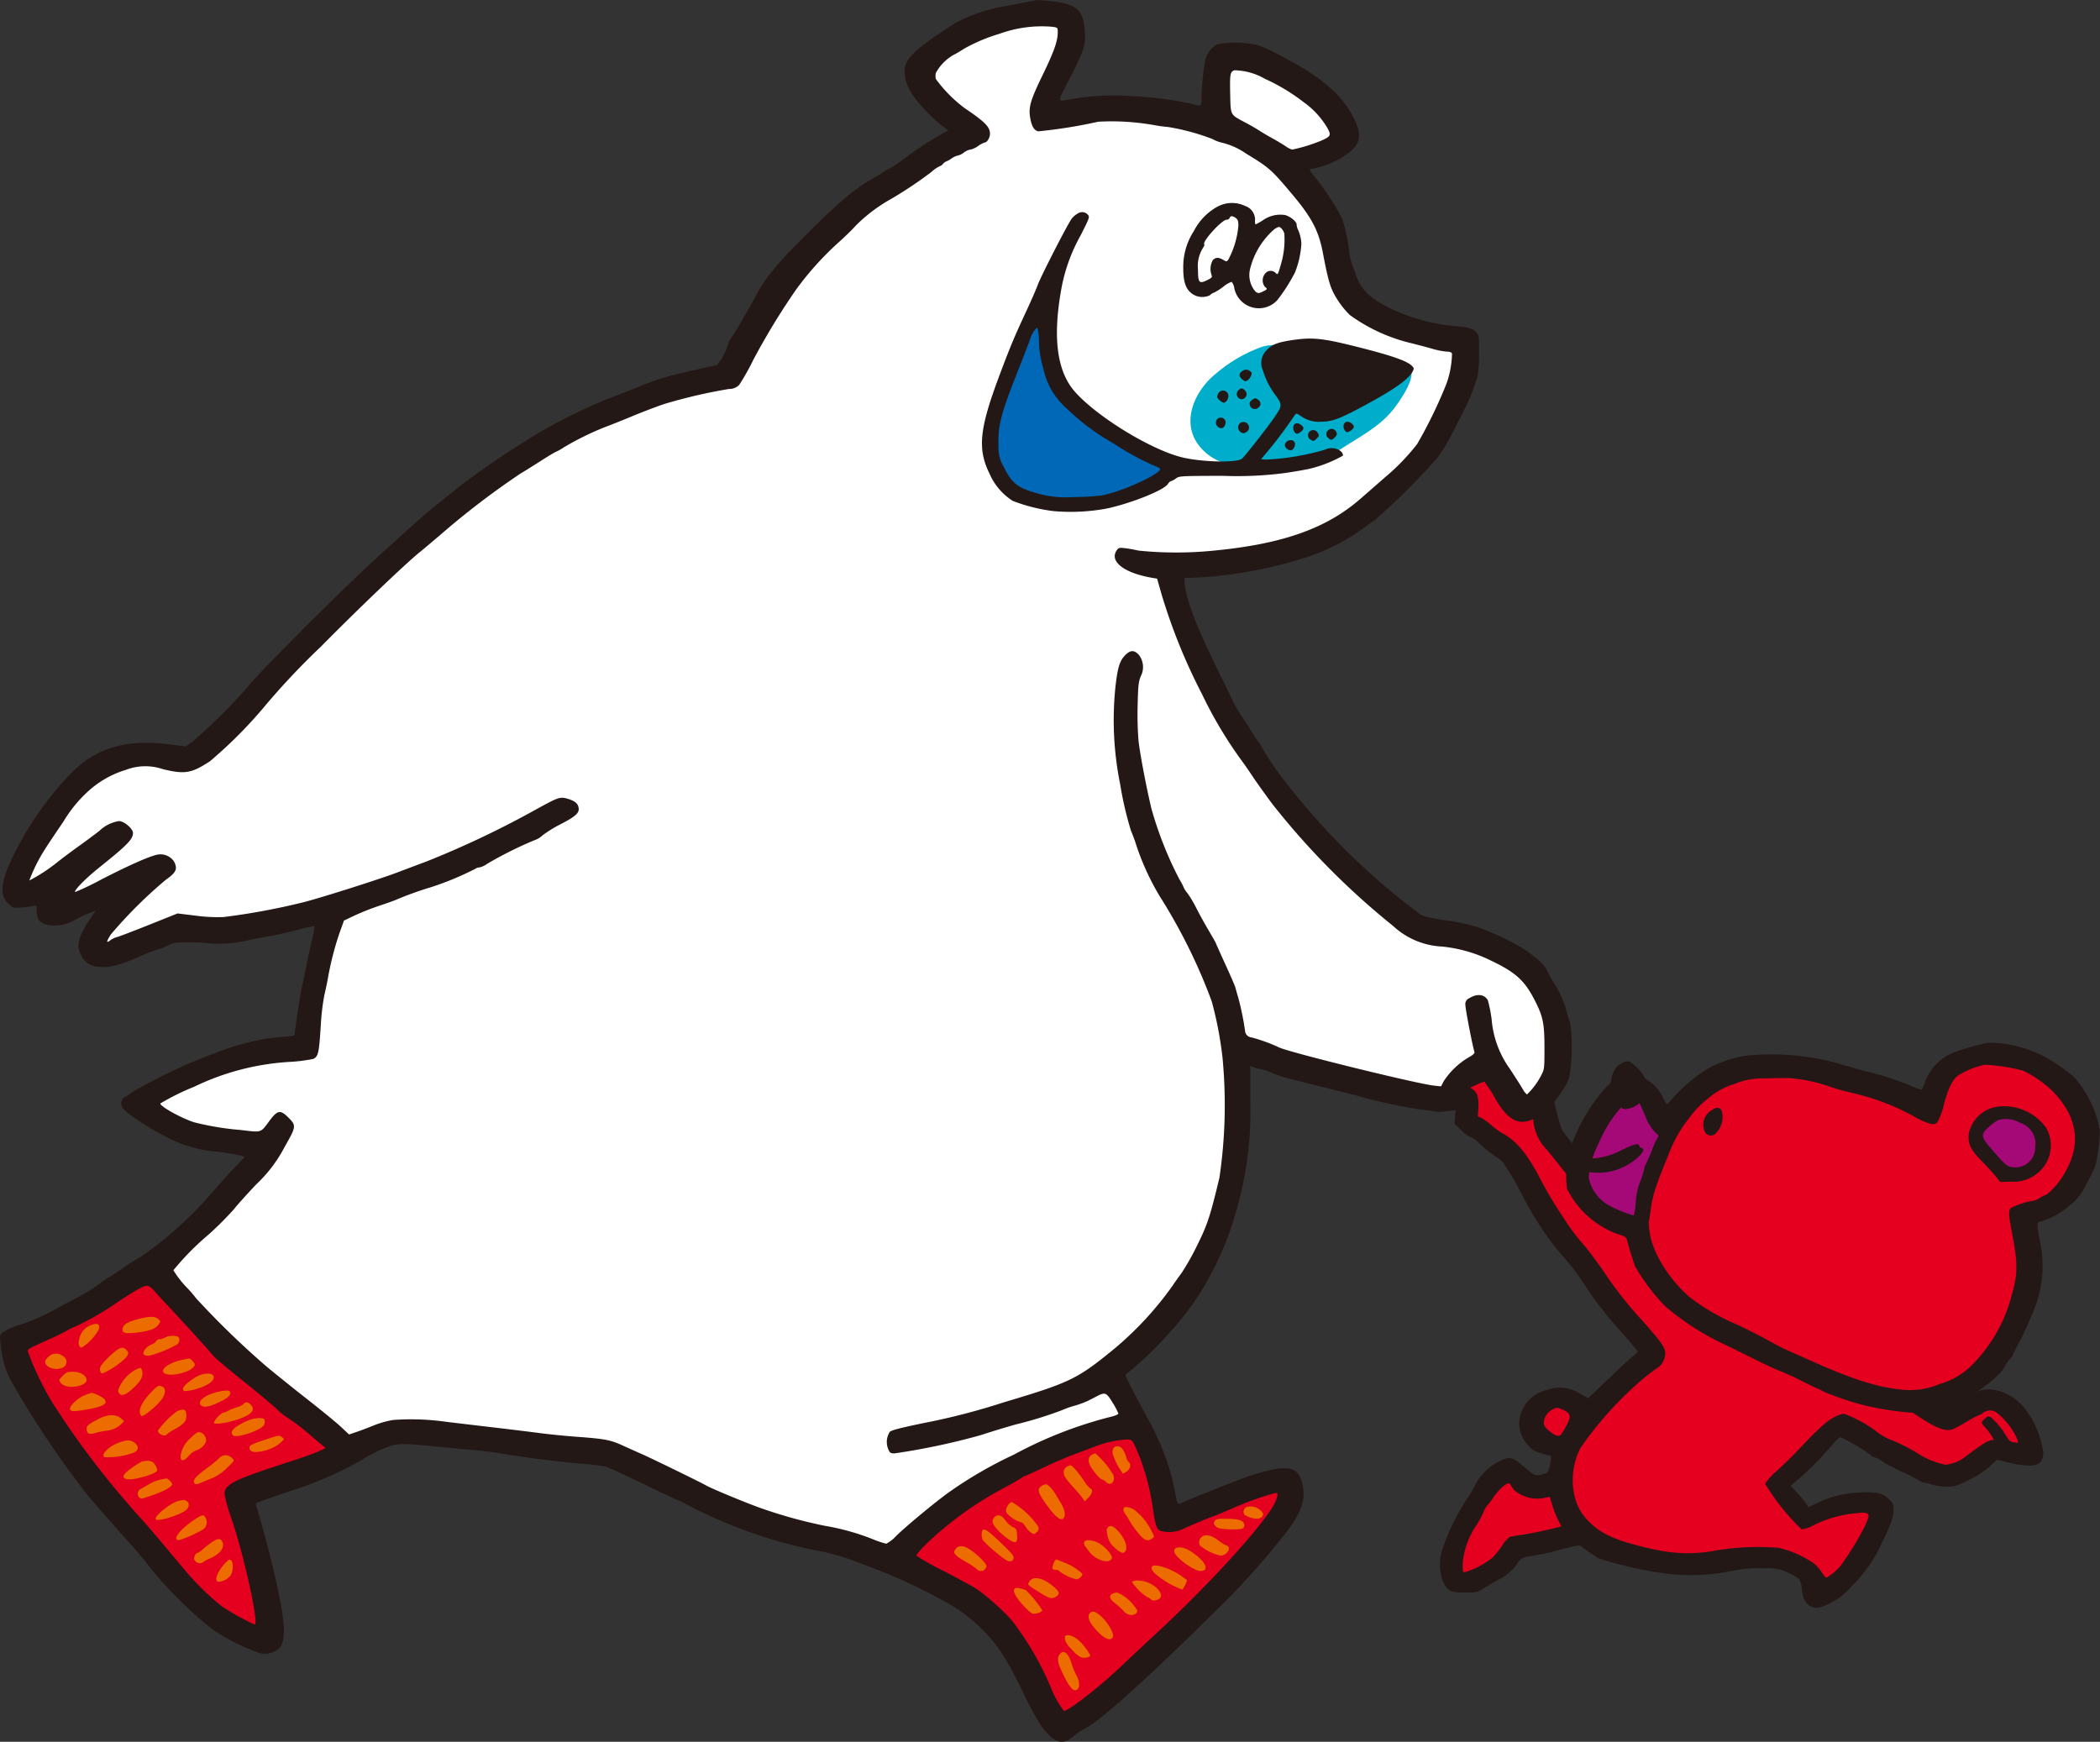 <svg xmlns="http://www.w3.org/2000/svg" viewBox="0 0 229.418 190.298"><rect x="0" y="0" width="229.418" height="190.298" fill="#333333" stroke="none"/><defs><style>.cls-1{fill:#231815;}.cls-2{fill:#e50020;}.cls-3{fill:#a50977;}.cls-4{fill:#fff;}.cls-5{fill:#ec6c00;}.cls-6{fill:#00aecb;}.cls-7{fill:#0068b6;}</style></defs><title>char_04</title><g id="レイヤー_2" data-name="レイヤー 2"><g id="レイヤー_1-2" data-name="レイヤー 1"><path class="cls-1" d="M157.643,172.815c.524,1.037.818,1.182,2.39,1.182,1.297,0,1.357-.012,2.039-.447.382-.244,1.026-.629,1.416-.846a5.943,5.943,0,0,0,2.201-1.745c.241-.584.746-.872,1.694-.968a27.461,27.461,0,0,0,2.986-.656c2.04-.543,2.155-.56,2.402-.353a21.727,21.727,0,0,0,1.91,1.295,45.201,45.201,0,0,0,7.245,1.646,22.846,22.846,0,0,0,7.583-.345,12.495,12.495,0,0,1,3.188-.217,4.922,4.922,0,0,1,2.695.487,5.393,5.393,0,0,1,1.149.669,2.67,2.67,0,0,1,.316,1.155c.11.987.326,1.429.872,1.781.52.336,1.091.262,2.207-.284a7.354,7.354,0,0,0,2.346-1.86,15.324,15.324,0,0,0,3.271-4.661c.972-1.935,1.305-2.882,1.305-3.714a1.19,1.19,0,0,0-.493-1.129c-.678-.678-1.299-.824-3.143-.738a11.291,11.291,0,0,0-4.596,1.105l-1.078.502-.22-.37a10.358,10.358,0,0,0-.962-1.169l-.74-.799.779-.659a38.892,38.892,0,0,0,3.704-3.742c.731-.857.875-.97,1.101-.857a22.297,22.297,0,0,1,3.103,1.856,1.076,1.076,0,0,0,.559.324,2.477,2.477,0,0,1,.753.39,3.496,3.496,0,0,0,.714.441c.247.113.603.291.78.39.174.098.59.293.901.422a11.621,11.621,0,0,1,1.28.662,3.205,3.205,0,0,0,.915.422,3.643,3.643,0,0,1,.799.207,6.242,6.242,0,0,0,1.578.227c.963.019,1.038-.002,2.492-.726a9.638,9.638,0,0,0,2.285-1.475l.786-.727,1.157.273c2.96.698,3.907.425,3.907-1.129a10.259,10.259,0,0,0-2.245-5.039c-1.51-1.649-3.909-2.293-5.221-1.402a20.382,20.382,0,0,1-3.051,1.292,6.516,6.516,0,0,1-1.65-.754,40.266,40.266,0,0,1-5.882-4.377,8.778,8.778,0,0,0-3.766-2.08,16.187,16.187,0,0,1-4.481-2.237c-.792-.539-2.021-1.299-2.759-1.706-.728-.4-1.923-1.064-2.637-1.461a22.119,22.119,0,0,1-2.136-1.361,24.317,24.317,0,0,0-3.896-2.451,17.519,17.519,0,0,1-3.544-1.937,40.442,40.442,0,0,1-4.1-3.575c-.197-.259-.412-.467-.484-.467-.071,0-.283-.188-.474-.422-.191-.235-.841-.942-1.462-1.59a50.161,50.161,0,0,1-4.795-5.623,22.426,22.426,0,0,1-.669-2.35c-.601-2.415-1.295-3.957-2.039-4.529-.868-.666-1.117-.721-3.468-.766-2.064-.039-2.263-.022-3.063.27-1.987.723-3.22,1.496-3.746,2.35-.415.67-.345.882.565,1.695l.819.733-.065.968-.065.967.708.688a3.664,3.664,0,0,0,1.071.779,3.04,3.04,0,0,1,.967.708,12.972,12.972,0,0,0,1.611,1.305,4.495,4.495,0,0,1,1.006.812,2.214,2.214,0,0,0,.383.603,29.276,29.276,0,0,1,1.553,2.727,36.831,36.831,0,0,0,3.67,5.818c.308.372.979,1.163,1.49,1.76a17.655,17.655,0,0,1,1.399,1.863,40.418,40.418,0,0,0,4.269,5.584c1.047,1.182,1.906,2.197,1.903,2.247a1.979,1.979,0,0,1-.486.454c-.263.199-1.487,1.329-2.708,2.5l-2.226,2.136-.987-.534a3.861,3.861,0,0,0-3.403-.403,3.951,3.951,0,0,0-2.959,2.52,3.494,3.494,0,0,0,.771,3.558,2.326,2.326,0,0,0,1.253.819,5.534,5.534,0,0,0,1.038.273c.266,0,.279.259.057,1.233-.138.61-.181.66-.705.827-.746.237-1.026.137-1.962-.697-1.026-.915-1.477-1.149-1.998-1.035a5.902,5.902,0,0,0-3.562,3.125,12.439,12.439,0,0,1-.955,1.558,24.155,24.155,0,0,0-2.606,5.505A5.43,5.43,0,0,0,157.643,172.815Z"/><path class="cls-2" d="M171.985,163.323a5.658,5.658,0,0,0,1.722,3.041c1.365,1.353,3.285,2.14,7.246,2.968a16.266,16.266,0,0,0,6.556.058,28.014,28.014,0,0,1,6.818-.277,11.223,11.223,0,0,1,3.831,1.702,4.612,4.612,0,0,1,.863.974c.206.324.434.585.513.585a5.87,5.87,0,0,0,1.476-1.221c1.357-1.779,3.12-4.89,3.12-5.506,0-.392-.337-.451-1.65-.284a12.883,12.883,0,0,0-4.493,1.351,2.716,2.716,0,0,1-1.181.365,24.082,24.082,0,0,1-3.971-4.976,6.761,6.761,0,0,1,1.321-1.435c.728-.666,1.709-1.624,2.175-2.123,2.114-2.259,3.209-3.269,3.98-3.671a3.866,3.866,0,0,1,1.092-.42,13.727,13.727,0,0,1,3.609,1.955,6.861,6.861,0,0,0,1.235.772,19.69,19.69,0,0,1,3.245,1.6,8.78,8.78,0,0,0,3.051,1.256,4.349,4.349,0,0,0,2.325-1.007c2.298-1.681,2.371-1.72,3.285-1.72a7.299,7.299,0,0,1,1.552.188,2.186,2.186,0,0,0,.772.123,2.684,2.684,0,0,0-.339-.87,7.497,7.497,0,0,0-2.141-2.506,1.298,1.298,0,0,0-1.397.143.541.541,0,0,1-.316.194,8.278,8.278,0,0,0-1.318.688c-.637.377-1.35.766-1.577.859-.846.347-1.857-.055-4.324-1.718a56.273,56.273,0,0,1-5.935-4.253,5.291,5.291,0,0,0-2.61-1.497,24.839,24.839,0,0,1-5.61-2.784c-.753-.531-1.963-1.286-2.674-1.669a40.148,40.148,0,0,1-4.417-2.567,4.495,4.495,0,0,0-.83-.564,2.018,2.018,0,0,1-.611-.434,2.59,2.59,0,0,0-.624-.5,11.197,11.197,0,0,1-1.065-.787,6.394,6.394,0,0,0-1.662-.864c-1.699-.614-1.583-.54-3.766-2.41-.29-.249-.805-.659-1.169-.93a14.656,14.656,0,0,1-2.818-2.671,4.442,4.442,0,0,0-.804-.883,30.231,30.231,0,0,1-3.966-4.091c-.555-.714-1.287-1.62-1.629-2.013a5.183,5.183,0,0,1-1.377-3.207c-.287-2.584-.72-3.838-1.379-3.992a21.201,21.201,0,0,0-2.117-.144c-1.714-.057-1.77-.05-2.57.311l-.819.371.325.215c.444.294.638.992.566,2.045l-.06.87.422.201a6.211,6.211,0,0,1,1.084.793,7.023,7.023,0,0,0,1.078.804c1.493.769,2.647,2.085,3.972,4.526a45.706,45.706,0,0,0,2.757,4.688,22.826,22.826,0,0,0,2.288,3.065c.507.596,1.514,1.947,2.254,3.025a40.892,40.892,0,0,0,4.098,5.195c2.194,2.493,2.525,2.97,2.525,3.635a1.968,1.968,0,0,1-.844,1.554c-.142.073-.817.58-1.493,1.12a39.43,39.43,0,0,0-6.929,7.636A7.762,7.762,0,0,0,171.985,163.323Z"/><path class="cls-2" d="M160.099,171.755a9.458,9.458,0,0,0,2.992-1.602,11.42,11.42,0,0,0,1.046-1.331,2.887,2.887,0,0,1,.844-.923c.143-.032.844-.148,1.558-.259.715-.111,1.917-.351,2.669-.532l1.369-.332-.369-.733a11.893,11.893,0,0,1-.637-1.624l-.267-.889-.48.103a3.835,3.835,0,0,1-3.381-.817,2.104,2.104,0,0,1-.397-.565c0-.059-.092-.144-.195-.183-.252-.095-1.126.683-1.659,1.475a10.109,10.109,0,0,1-.686.909,2.047,2.047,0,0,0-.389.649,12.296,12.296,0,0,1-.788,1.494,8.583,8.583,0,0,0-1.534,4.22C159.786,171.777,159.791,171.789,160.099,171.755Z"/><path class="cls-2" d="M171.153,155.714c.507-.948.447-1.272-.303-1.638-.688-.337-.824-.34-1.324-.033a1.723,1.723,0,0,0-.87,1.36c-.01.32.097.501.526.883a2.924,2.924,0,0,0,.876.566C170.45,156.951,170.541,156.856,171.153,155.714Z"/><path class="cls-1" d="M216.486,155.423a1.567,1.567,0,0,0,.385.514,7.089,7.089,0,0,1,1.272,2.058c.283.853.853,1.019,1.396.405.405-.46.424-.599.122-.875a3.221,3.221,0,0,1-.469-.603,8.528,8.528,0,0,0-1.666-2.057c-.35-.158-.329-.163-.701.151A1.043,1.043,0,0,0,216.486,155.423Z"/><path class="cls-1" d="M171.196,129.886a10.014,10.014,0,0,0,5.522,4.946c.885.265.928.297,1.054.762.203.755.595,2.031.83,2.707a21.573,21.573,0,0,0,3.351,4.451,28.685,28.685,0,0,0,6.533,4.179c1.089.532,2.706,1.329,3.591,1.77.89.444,1.993.948,2.473,1.129.476.18,1.519.658,2.323,1.066.803.407,1.498.744,1.548.75a7.499,7.499,0,0,1,.842.412,29.152,29.152,0,0,0,8.781,2.213,9.759,9.759,0,0,0,4.924-.667,17.509,17.509,0,0,0,4.369-2.528c.335-.303.777-.69.964-.846a4.459,4.459,0,0,0,.744-.974,3.207,3.207,0,0,1,.543-.762,2.013,2.013,0,0,0,.407-.66c.145-.324.46-.942.706-1.385.243-.438.804-1.673,1.242-2.734a12.828,12.828,0,0,0,.842-8.451c-.281-1.665-.27-1.762.193-1.81a8.44,8.44,0,0,0,3.072-1.702,5.878,5.878,0,0,0,1.829-2.303,19.504,19.504,0,0,0,1.036-2.064,17.525,17.525,0,0,0,.472-4.055,1.201,1.201,0,0,1-.143-.587,12.149,12.149,0,0,0-2.666-5.08,19.271,19.271,0,0,0-3.536-2.371,13.147,13.147,0,0,0-5.817-1.37,22.187,22.187,0,0,0-3.508.977,5.392,5.392,0,0,0-3.443,3.404,5.315,5.315,0,0,1-.334.759,5.763,5.763,0,0,1-1.104-.402,34.082,34.082,0,0,0-5.018-1.619c-1.154-.313-2.716-.753-3.483-.982a27.481,27.481,0,0,0-9.707-.71,13.132,13.132,0,0,0-4.081,1.427,17.216,17.216,0,0,0-3.77,3.154,4.539,4.539,0,0,1-.668.728,3.727,3.727,0,0,1-.428-.708,4.442,4.442,0,0,0-2.134-2.179,6.165,6.165,0,0,0-.977-.25,4.26,4.26,0,0,0-3.257,1.423,19.31,19.31,0,0,0-3.826,6.729A10.372,10.372,0,0,0,171.196,129.886Z"/><path class="cls-2" d="M180.12,133.572a8.336,8.336,0,0,0,.12,1.176c.321,2.186,2.19,5.157,4.422,7.028a22.811,22.811,0,0,0,5.067,2.924c1.129.532,2.665,1.31,3.399,1.723.738.414,1.62.875,1.963,1.025.345.151,1.568.697,2.737,1.22,4.316,1.934,7.006,2.816,9.451,3.098a8.39,8.39,0,0,0,4.637-.556,8.191,8.191,0,0,0,3.462-2.014,16.741,16.741,0,0,0,4.44-7.862c.603-2.058.614-3.354.054-6.279-.466-2.444-.486-2.8-.175-3.077a7.818,7.818,0,0,1,2.425-.785,1.876,1.876,0,0,0,.708-.305,3.364,3.364,0,0,1,.766-.373,8.357,8.357,0,0,0,2.115-2.628c1.672-3.012,1.184-5.933-1.442-8.646a12.251,12.251,0,0,0-3.285-2.271,20.299,20.299,0,0,0-4.148-.638,9.091,9.091,0,0,0-2.916,1.17c-.629.46-1.099,1.43-1.573,3.245a7.681,7.681,0,0,1-.631,1.751c-.233.317-.341.359-.779.297a7.497,7.497,0,0,1-1.737-.761,25.789,25.789,0,0,0-6.699-2.588,24.876,24.876,0,0,1-2.724-.764,17.106,17.106,0,0,0-4.342-.891c-.5-.013-1.713.003-2.684.037a7.85,7.85,0,0,0-3.337.63,7.549,7.549,0,0,0-2.788,1.54,10.199,10.199,0,0,0-2.058,2.12,14.177,14.177,0,0,0-2.279,4.016c-1.357,3.271-1.722,4.385-1.935,5.898C180.243,132.814,180.139,133.501,180.12,133.572Z"/><path class="cls-3" d="M173.559,128.623a4.48,4.48,0,0,0,2.083,3.004,13.374,13.374,0,0,0,2.808,1.166c.079.01.173-.502.244-1.343a7.369,7.369,0,0,1,.494-2.356,8.795,8.795,0,0,0,.416-1.312,2.45,2.45,0,0,1,.266-.735,15.632,15.632,0,0,0,.628-1.457,8.02,8.02,0,0,1,.582-1.274c.155-.199.146-.26-.059-.408a4.867,4.867,0,0,1-1.232-1.848c-.157-.397-.418-.998-.593-1.361-.492-1.028-.99-.948-2.143.347a13.987,13.987,0,0,0-2.351,3.759A10.233,10.233,0,0,0,173.559,128.623Z"/><path class="cls-1" d="M215.081,123.862c-.113,1.088.194,1.752,1.355,2.927.551.559,1.241,1.309,1.542,1.68l.545.668,1.153-.034a4.009,4.009,0,0,0,2.86-.885,3.868,3.868,0,0,0,.978-5.025,5.637,5.637,0,0,0-4.804-2.322A3.746,3.746,0,0,0,215.081,123.862Z"/><path class="cls-3" d="M217.686,125.687c1.478,1.705,1.657,1.839,2.455,1.851a2.146,2.146,0,0,0,2.198-2.164,2.405,2.405,0,0,0-1.673-2.707,3.046,3.046,0,0,0-2.373-.286,5.438,5.438,0,0,0-1.025.748C216.337,123.981,216.367,124.168,217.686,125.687Z"/><path class="cls-1" d="M186.273,123.694a.727.727,0,0,0,1.116.188,2.536,2.536,0,0,0,.703-2.517c-.22-.408-.541-.434-1.063-.086A1.825,1.825,0,0,0,186.273,123.694Z"/><path class="cls-1" d="M173.609,126.59a4.175,4.175,0,0,0-1.014.069c-.334.127-.358.624-.046.994.226.269.42.333,1.323.435a6.239,6.239,0,0,0,3.503-.595c1.365-.629,2.658-1.977,1.971-2.054a.321.321,0,0,1-.243-.224c-.084-.341-.42-.271-1.84.382A7.956,7.956,0,0,1,173.609,126.59Z"/><path class="cls-1" d="M178.028,115.99a1.059,1.059,0,0,0-.835.153c-.723.374-1.017.883-1.243,2.149a2.128,2.128,0,0,0,.089,1.629,2.263,2.263,0,0,0,1.462,1.265,2.706,2.706,0,0,0,2.536-2.595A4.764,4.764,0,0,0,178.028,115.99Z"/><path class="cls-1" d="M.107,147.182a9.924,9.924,0,0,0,1.395,4.207,105.702,105.702,0,0,0,6.135,9.415c.695.935,1.366,1.838,1.504,2.025.364.492,3.12,3.662,4.798,5.52.786.87,1.665,1.893,1.948,2.271a43.354,43.354,0,0,0,7.366,7.429,22.915,22.915,0,0,0,4.753,2.428,2.137,2.137,0,0,0,1.506.13c1.155-.321,1.495-.896,1.499-2.533.005-1.921-1.095-6.947-2.83-12.933l-.252-.87.604-.26c.331-.143,1.863-.671,3.395-1.173a40.31,40.31,0,0,0,7.597-3.324,14.571,14.571,0,0,1,3.065-1.504c.97-.329,1.675-.316,5.83.107,1.39.142,3.06.3,3.701.35.648.05,1.805.198,2.597.332,2.597.439,6.219.902,8.583,1.099,1.273.106,2.559.257,2.844.335.285.078,2.039.88,3.883,1.773,1.844.893,3.662,1.752,4.025,1.902.366.15,1.156.545,1.766.882A52.498,52.498,0,0,0,88.738,169.31a25.866,25.866,0,0,1,5.648,1.651,57.307,57.307,0,0,1,10.285,4.873,21.135,21.135,0,0,1,2.311,1.874c1.881,1.792,2.936,3.379,4.769,7.17,1.35,2.792,2.088,3.992,2.945,4.784.95.88,1.675.851,2.779-.111a6.124,6.124,0,0,1,1.078-.702c1.631-.825,6.765-5.443,13.921-12.519a82.799,82.799,0,0,0,7.401-8.111c2.197-2.675,2.81-4.167,2.439-5.947-.348-1.673-1.141-2.109-3.153-1.736a22.007,22.007,0,0,0-2.48.656c-1.113.373-5.908,2.271-7.531,2.981-.56.245-.497.345-.805-1.292a23.359,23.359,0,0,0-.915-3.376,29.784,29.784,0,0,0-1.806-4.09c-.817-1.428-2.668-5.004-2.668-5.155,0-.072.26-.315.585-.547a36.651,36.651,0,0,0,4.386-4.297,29.299,29.299,0,0,0,4.544-6.557,33.039,33.039,0,0,0,2.355-5.778,39.407,39.407,0,0,0,1.764-13.011V116.472l.539.188a3.32,3.32,0,0,0,.779.188,4.449,4.449,0,0,1,1.051.377,16.744,16.744,0,0,0,2.435.766c.892.214,3.935.978,6.752,1.694a57.651,57.651,0,0,0,6.863,1.507c.948.11,1.783.23,1.845.266a6.064,6.064,0,0,0,1.252-.058c.987-.107,1.183-.17,1.435-.462a1.208,1.208,0,0,0,.292-.611,3.891,3.891,0,0,1,.897-1.631,5.501,5.501,0,0,1,1.31-.809c.074,0,.131.078.131.182a1.297,1.297,0,0,0,.305.551,9.877,9.877,0,0,1,.735,1.15c1.443,2.61,2.681,3.303,4.386,2.455a7.953,7.953,0,0,0,2.712-2.52c.31-.467.644-.96.75-1.104a4.71,4.71,0,0,0,.416-1.103,20.132,20.132,0,0,0,.057-5.778,9.969,9.969,0,0,1-.355-1.104,10.733,10.733,0,0,0-1.147-2.792,15.751,15.751,0,0,1-.86-1.467,4.217,4.217,0,0,0-1.156-1.52c-.324-.244-.845-.652-1.168-.916a26.334,26.334,0,0,0-5.286-2.57,18.01,18.01,0,0,0-2.726-.665c-2.74-.399-3.417-.559-3.845-.91-.23-.188-1.051-.821-1.843-1.419a76.966,76.966,0,0,1-12.535-12.685,33.118,33.118,0,0,1-2.852-4.181.949.949,0,0,0-.267-.422,4.71,4.71,0,0,1-.552-.805c-.158-.288-.676-1.104-1.149-1.805a16.529,16.529,0,0,1-1.085-1.798c-.122-.287-.821-1.74-1.563-3.246-2.549-5.181-3.655-8.112-3.743-9.934l-.017-.325,2.013-.085a48.578,48.578,0,0,0,11.427-2.21,23.324,23.324,0,0,0,5.714-2.853c.61-.456,1.341-.979,1.636-1.17a73.975,73.975,0,0,0,6.882-6.849,23.132,23.132,0,0,0,1.818-3.064c.539-1.078,1.112-2.209,1.281-2.532a23.153,23.153,0,0,0,1.257-3.246,14.203,14.203,0,0,0,.169-2.552c.006-1.909-.002-1.977-.305-2.304-.377-.408-.883-.551-2.351-.665-3.506-.272-7.747-1.854-9.519-3.551a4.804,4.804,0,0,1-1.36-2.355,7.461,7.461,0,0,1-.681-2.48,16.945,16.945,0,0,0-.766-3.415,28.596,28.596,0,0,0-3.114-4.675c-.501-.623-.504-.727-.025-.727a9.759,9.759,0,0,0,3.87-1.709c1.284-.959,1.457-1.992.623-3.706-1.116-2.297-3.129-4.184-6.453-6.054-2.597-1.46-3.554-1.909-4.505-2.109a10.872,10.872,0,0,0-4.025-.001,2.656,2.656,0,0,0-1.303,1.788,25.093,25.093,0,0,0-.398,3.96c0,1.078,0,1.078-1.091.749a38.973,38.973,0,0,0-6.571-.836,26.849,26.849,0,0,0-6.531.313c-1.611.312-1.579.411-.518-1.654,1.942-3.779,2.067-4.157,1.947-5.883-.155-2.224-.963-2.891-3.832-3.165-.766-.073-1.419-.124-1.454-.113-.036.01-.467.1-.974.201-.5.1-1.494.295-2.208.432a18.269,18.269,0,0,0-5.597,1.84c-4.974,3.187-5.814,4.072-5.574,5.87.146,1.096.864,2.273,2.328,3.818a16.109,16.109,0,0,0,1.669,1.526l.746.552-.831.459a40.366,40.366,0,0,0-4.181,2.77,8.493,8.493,0,0,1-1.24.836,9.286,9.286,0,0,0-.935.545c-.202.142-.889.559-1.513.918-1.618.933-3.519,2.556-6.7,5.723-3.026,3.012-4.524,4.787-5.38,6.369-1.066,1.974-2.643,4.684-2.931,5.038a2.216,2.216,0,0,0-.377.779,5.858,5.858,0,0,1-1.22,2.226c-.113.032-.416.095-.662.137-.25.042-1.591.344-2.98.668a28.212,28.212,0,0,0-4.869,1.539c-1.286.52-2.93,1.165-3.643,1.429a60.489,60.489,0,0,0-6.83,3.344,95.517,95.517,0,0,0-8.96,6.004c-1.013.818-1.849,1.484-2.649,2.11-1.036.81-3.753,3.233-7.402,6.6-3.636,3.355-12.614,12.368-13.119,13.172a63.353,63.353,0,0,1-6.177,6.147l-.727.501-1.74-.225c-3.636-.468-6.392-.004-8.739,1.472-2.228,1.401-5.508,5.388-7.595,9.232C.076,95.956-.24,97.73.997,98.817c.458.402.487.409,1.383.326.506-.047,1.075-.119,1.272-.162.35-.076.357-.064.357.559a1.861,1.861,0,0,0,.209.935c.599.856,2.544.874,3.946.038a11.727,11.727,0,0,1,1.435-.681l.85-.331-.579.858c-1.272,1.882-1.56,2.932-1.063,3.869a2.139,2.139,0,0,0,1.928,1.398c1.11.143,2.35-.158,4.402-1.068a14.962,14.962,0,0,1,2.11-.824,3.568,3.568,0,0,0,1-.389c.722-.377.805-.39,2.506-.383a18.309,18.309,0,0,1,2.344.123,13.319,13.319,0,0,0,3.922-.332c.399-.102,1.421-.305,2.266-.447.85-.143,2.318-.467,3.279-.721a11.432,11.432,0,0,1,1.798-.396,8.412,8.412,0,0,1-.273,1.468c-.181.766-.428,1.903-.545,2.506-.118.609-.351,1.713-.519,2.466-.23,1.026-.837,5.003-.837,5.48a5.183,5.183,0,0,1-1.136.156c-.623.05-1.547.15-2.045.222a29.302,29.302,0,0,0-4.934,1.35,7.037,7.037,0,0,1-1.039.388,61.015,61.015,0,0,0-8.518,4.053,4,4,0,0,1-.792.528.839.839,0,0,0-.388,1.12c.174.378.739.832,2.246,1.803a29.354,29.354,0,0,0,3.623,1.988,14.043,14.043,0,0,0,4.441,1.104c1.117.142,2.279.329,2.571.415l.532.156L25.279,127.952c-.807.857-1.886,2.06-2.399,2.674a40.723,40.723,0,0,1-7.613,6.759,16.718,16.718,0,0,0-1.695,1.052c-.365.273-1.11.773-1.643,1.103a16.974,16.974,0,0,0-1.474,1.02,19.526,19.526,0,0,1-2.272,1.344c-.974.51-2.29,1.212-2.922,1.558A22.41,22.41,0,0,1,2.321,144.696a6.94,6.94,0,0,0-2.084.922C-.052,145.932-.053,145.949.107,147.182Z"/><path class="cls-2" d="M100.13,169.985a29.467,29.467,0,0,0,2.969,1.662c1.61.837,3.236,1.722,3.623,1.97a26.317,26.317,0,0,1,3.774,3.368,32.957,32.957,0,0,1,4.265,7.284,10.685,10.685,0,0,0,1.453,2.644c.309.19,3.934-2.621,6.298-4.881.861-.824,2.545-2.401,3.766-3.529,6.285-5.804,12.483-12.706,13.143-14.634.235-.688.2-.811-.209-.719a32.602,32.602,0,0,0-4.441,1.59c-.895.394-1.913.816-2.272.944-.7.249-2.519,1.014-3.401,1.43a3.575,3.575,0,0,1-2.351.132c-.403-.214-.515-.56-.811-2.507a25.08,25.08,0,0,0-1.921-6.726c-.352-.702-.369-.715-.943-.739a11.571,11.571,0,0,0-3.493.784c-.464.182-1.428.544-2.142.804-.711.26-2.221.908-3.337,1.435-1.117.526-2.077.961-2.123.961a1.818,1.818,0,0,0-.448.26c-.199.143-1.091.646-1.973,1.115a37.667,37.667,0,0,0-6.077,4.038C101.723,168.087,100.05,169.744,100.13,169.985Z"/><path class="cls-4" d="M144.471,15.311c.934-.432.977-.557.493-1.409a9.197,9.197,0,0,0-2.533-2.733,21.298,21.298,0,0,0-4.259-2.565,6.913,6.913,0,0,0-3.311-.926c-.475.158-.515.394-.465,2.679.05,2.259-.007,2.152,1.608,3.008.571.303,1.272.705,1.558.895.288.191.921.565,1.427.844.507.279,1.152.664,1.456.87a2.3,2.3,0,0,0,.726.37A17.532,17.532,0,0,0,144.471,15.311Z"/><path class="cls-2" d="M3.052,147.676a31.46,31.46,0,0,0,2.89,5.921c.268.397.82,1.233,1.241,1.883a96.454,96.454,0,0,0,8.126,10.323c.901.998,1.82,2.078,4.806,5.648a29.268,29.268,0,0,0,4.022,3.98A24.413,24.413,0,0,0,27.824,177.49c.496,0-1.162-7.57-2.529-11.544a19.654,19.654,0,0,1-.723-2.499.994.994,0,0,1,.361-1.072c.529-.571,2.139-1.208,7.073-2.794,1.156-.372,2.422-.83,2.831-1.023l.74-.351-1.325-1.103a23.739,23.739,0,0,0-3.025-2.334,6,6,0,0,1-.981-.816c-.475-.447-2.155-1.847-3.739-3.116-1.584-1.27-2.996-2.457-3.142-2.643-.369-.469-3.19-3.584-4.681-5.169-.684-.726-1.474-1.586-1.773-1.928-.363-.415-.641-.617-.851-.617-.381,0-1.13.417-3.285,1.832a31.539,31.539,0,0,1-4.597,2.648,4.838,4.838,0,0,0-.896.435c-.193.132-1.24.637-2.331,1.123C3.159,147.319,2.978,147.429,3.052,147.676Z"/><path class="cls-4" d="M37.264,155.908l.87.818.824-.279c.457-.154,1.305-.476,1.902-.721a10.539,10.539,0,0,1,2.078-.585,27.266,27.266,0,0,1,5.805.201c.857.104,3.077.367,4.934.585,1.857.218,4.224.507,5.259.643,1.032.135,2.792.313,3.895.394,3.273.24,3.825.342,5.194.966.675.308,1.675.756,2.208.99,1.013.446,6.536,3.144,6.882,3.362.453.286,4.233,1.856,5.908,2.456A51.791,51.791,0,0,0,90.166,166.714a25.866,25.866,0,0,1,5.103,1.421,10.667,10.667,0,0,0,1.552.526,3.76,3.76,0,0,0,1.058-.826c1.062-1.04,3.947-3.439,5.623-4.678a45.726,45.726,0,0,1,7.246-4.221,45.918,45.918,0,0,1,10.753-4.179c.377-.096.675-.238.675-.322a7.024,7.024,0,0,0-.622-1.175c-.687-1.13-.814-1.183-1.715-.716-.25.129-.688.355-.974.502a10.66,10.66,0,0,1-1.493.545,9.958,9.958,0,0,0-1.364.484,42.304,42.304,0,0,1-4.999,1.546c-1.182.331-2.9.854-3.83,1.166a74.434,74.434,0,0,1-9.453,2.005c-.442,0-.515-.05-.695-.481a2.033,2.033,0,0,1,.175-1.869c.183-.183,1.143-.433,3.688-.96a73.928,73.928,0,0,0,8.752-2.263c7.311-2.183,8.041-2.538,12.154-5.912a36.48,36.48,0,0,0,6.33-6.877c.188-.292.617-.896.948-1.338a27.416,27.416,0,0,0,1.718-3.051c1.114-2.245,1.421-3.181,2.424-7.376A54.398,54.398,0,0,0,133.555,115.551a40.536,40.536,0,0,0-1.184-6.168A60.813,60.813,0,0,0,126.717,97.955a27.742,27.742,0,0,1-2.721-6.051c-.196-.545-.389-1.044-.434-1.117a37.631,37.631,0,0,1-1.192-5.13,35.221,35.221,0,0,1-.524-10.492c.238-2.195.461-2.943,1.056-3.558.565-.584.97-.613,1.475-.104a2.166,2.166,0,0,1,.251,2.377c-.249.613-.292,1.006-.343,3.136a36.914,36.914,0,0,0,.091,3.876c.139,1.353.847,5.09,1.412,7.454a40.181,40.181,0,0,0,3.073,7.752,5.574,5.574,0,0,1,.457.87,2.631,2.631,0,0,0,.403.611,12.639,12.639,0,0,1,.98,1.65c.316.625.928,1.733,1.35,2.447.423.715.773,1.328.773,1.357,0,.03.461,1.059,1.026,2.292.565,1.234,1.064,2.386,1.11,2.565.047.179.195.7.331,1.168a29.957,29.957,0,0,1,.728,3.571.767.767,0,0,0,.7.714,18.221,18.221,0,0,1,3.026,1.101c1.181.553,15.011,3.961,16.907,4.165l.779.084.303-.584a8.272,8.272,0,0,1,2.658-2.551c.558-.313.735-.479.682-.643-.214-.675-.981-4.638-.981-5.077a.696.696,0,0,1,.415-.776c.87-.535,1.678-.439,2.039.244a14.966,14.966,0,0,1,.407,2.038,10.747,10.747,0,0,0,1.978,5.415c.59.895,1.225,1.891,1.419,2.22a1.715,1.715,0,0,0,.468.598,7.912,7.912,0,0,0,1.566-2.117c.335-.648.342-.714.342-3.013,0-2.662-.162-3.428-1.115-5.259-1.083-2.082-2.052-2.953-4.702-4.224a15.505,15.505,0,0,0-5.376-1.546,8.438,8.438,0,0,1-5.349-2.258,82.903,82.903,0,0,1-13.176-13.306c-.814-1.091-1.797-2.467-2.199-3.077-.403-.611-.99-1.453-1.315-1.883a46.053,46.053,0,0,1-4.189-7.077A62.595,62.595,0,0,1,126.891,64.908l-.483-1.688-.454-.075c-3.13-.517-4.807-1.804-3.949-3.029.188-.269.273-.292.872-.227.366.04,1.038.159,1.507.269a41.003,41.003,0,0,0,8.128.01c7.57-.719,12.379-2.413,16.115-5.675.513-.448,1.714-1.497,2.661-2.326a23.856,23.856,0,0,0,3.527-3.645,50.701,50.701,0,0,0,3.196-6.571,10.227,10.227,0,0,0,.614-3.324c-.051-.137-.246-.208-.571-.208a8.074,8.074,0,0,1-1.597-.318c-.612-.176-1.741-.474-2.533-.668a18.806,18.806,0,0,1-6.466-3.021,9.611,9.611,0,0,1-1.192-1.433c-.899-1.357-1.099-1.974-1.754-5.389-.452-2.364-1.196-3.791-3.248-6.246-2.349-2.805-2.595-3.024-5.091-4.536a7.802,7.802,0,0,0-2.779-1.242,4.054,4.054,0,0,1-.948-.381,24.434,24.434,0,0,0-4.817-1.307,14.197,14.197,0,0,1-1.506-.203,26.645,26.645,0,0,0-6.141-.377,54.418,54.418,0,0,1-6.559,1.051c-.452-.114-.703-.523-.868-1.419-.22-1.19-.002-1.948,1.366-4.765,1.229-2.532,1.633-3.678,1.633-4.636,0-.519,0-.519-.598-.603a13.488,13.488,0,0,0-5.766.767,18.451,18.451,0,0,0-3.869,1.632,13.528,13.528,0,0,1-1.195.7,5.074,5.074,0,0,0-1.896,1.957,1.628,1.628,0,0,0,.007.649,15.125,15.125,0,0,0,3.123,3.166c2.259,1.526,2.792,2.066,2.792,2.833,0,.402-.318.935-.558.935a2.689,2.689,0,0,0-.74.39,2.291,2.291,0,0,1-.85.39,1.61,1.61,0,0,0-.708.324,1.636,1.636,0,0,1-.656.325,1.932,1.932,0,0,0-.694.325,2.512,2.512,0,0,1-.585.325.821.821,0,0,0-.337.259.774.774,0,0,1-.377.26,3.677,3.677,0,0,0-.857.596,43.337,43.337,0,0,1-4.545,3.037,17.335,17.335,0,0,0-3.747,2.847c-.382.437-1.317,1.343-2.083,2.019a33.631,33.631,0,0,0-4.409,4.928,75.171,75.171,0,0,0-4.709,7.726A24.742,24.742,0,0,1,80.752,42.054a1.491,1.491,0,0,1-1.104.442A57.359,57.359,0,0,0,72.571,44.139c-.821.275-2.428.888-3.571,1.363-1.143.475-2.487,1.011-2.987,1.192a31.973,31.973,0,0,0-4.415,2.181,5.332,5.332,0,0,1-.812.464c-.169.065-.948.53-1.74,1.039-.792.509-1.795,1.136-2.24,1.398A87.939,87.939,0,0,0,48.224,58.334c-.935.8-1.972,1.673-2.324,1.956-1.559,1.252-6.754,6.216-10.868,10.384a80.2,80.2,0,0,0-6.356,6.778,49.586,49.586,0,0,1-5.734,5.716c-2.021,1.326-2.74,1.449-5.129.873a5.925,5.925,0,0,0-4.051.068A10.707,10.707,0,0,0,9.71,86.382,14.537,14.537,0,0,0,6.911,89.794c-.928,1.35-1.89,2.797-2.146,3.226a17.668,17.668,0,0,0-1.561,3.182A18.574,18.574,0,0,0,6.217,94.239c.466-.378,1.571-1.206,2.467-1.848.896-.642,1.885-1.379,2.207-1.644a3.958,3.958,0,0,1,2.117-1.038c.545,0,1.519.833,1.519,1.298,0,.689-.636,1.339-3.701,3.786C9.372,95.956,8.05,97.301,8.206,97.462a30.08,30.08,0,0,0,2.868-1.375c3.376-1.734,5.714-2.741,6.363-2.741a1.776,1.776,0,0,1,1.566.766c.431.832.265,1.197-.929,2.044a49.531,49.531,0,0,0-5.955,5.928q-.785,1.208-.045.633a2.097,2.097,0,0,1,.701-.334c.214-.049,1.792-.652,3.506-1.337l3.117-1.247,1.902.233a17.906,17.906,0,0,0,3.123.161,74.244,74.244,0,0,0,8.674-1.603c1.864-.463,8.505-2.572,10.388-3.298.535-.207,1.909-.723,3.051-1.147a103.246,103.246,0,0,0,12.141-5.773c2.402-1.313,2.527-1.353,3.428-1.073.792.246,1.117.572,1.117,1.125,0,.464-.493.864-2.051,1.664a13.112,13.112,0,0,0-1.89,1.173,2.378,2.378,0,0,1-.864.526,41.915,41.915,0,0,0-5.194,2.589,2.277,2.277,0,0,1-.85.398.654.654,0,0,0-.383.116,32.425,32.425,0,0,1-4.87,2.03A38.341,38.341,0,0,0,43.316,98.284c-.122.07-.922.357-1.792.645a28.922,28.922,0,0,0-2.76,1.084l-1.188.565-.483,1.35a33.118,33.118,0,0,0-1.265,4.921c-.081.465-.259,1.312-.395,1.883a25.707,25.707,0,0,0-.385,3.247c-.192,3.064-.269,3.42-.809,3.71a17.025,17.025,0,0,1-2.623.331,27.655,27.655,0,0,0-10.414,2.72,25.933,25.933,0,0,0-3.688,1.823c0,.332,2.208,1.563,3.675,2.049a30.461,30.461,0,0,0,5.025.84c2.454.286,2.213.363,3.263-1.045.832-1.117,1.164-1.171,2.009-.324.902.9.892.974-.408,3.258a15.234,15.234,0,0,1-3.085,4.059c-1.069,1.129-2.167,2.354-2.435,2.714A36.095,36.095,0,0,1,22.812,134.86a30.037,30.037,0,0,0-3.87,3.921,10.743,10.743,0,0,0,1.548,1.974,12.093,12.093,0,0,1,.919,1.077,93.443,93.443,0,0,0,7.726,7.484c1.067.886,3.149,2.558,4.604,3.696C35.193,154.151,36.788,155.46,37.264,155.908Z"/><path class="cls-1" d="M142.172,26.627a4.254,4.254,0,0,0-.407-1.623,1.283,1.283,0,0,1-.112-.467c0-.327-.662-.874-1.259-1.041a3.305,3.305,0,0,0-2.441.58,8.406,8.406,0,0,1-.793.448,1.104,1.104,0,0,1-.051-.467,1.576,1.576,0,0,0-1.079-1.553,3.345,3.345,0,0,0-3.024.073,6.326,6.326,0,0,0-2.57,2.649,7.157,7.157,0,0,0-1.169,3.974c-.01,1.753.327,2.58,1.246,3.059a1.952,1.952,0,0,0,1.655.006,1.106,1.106,0,0,1,.442-.286,6.213,6.213,0,0,0,1.046-.662,2.829,2.829,0,0,1,.896-.526,1.392,1.392,0,0,1,.284.656,2.737,2.737,0,0,0,4.69,1.363,18.585,18.585,0,0,0,1.955-3.065A10.105,10.105,0,0,0,142.172,26.627Z"/><path class="cls-5" d="M17.267,144.097c-.381-.308-.974-.3-2.22.03-1.143.303-1.607.601-1.665,1.069-.058.47.34.556,1.73.376,1.312-.17,1.92-.411,2.227-.883C17.557,144.351,17.555,144.329,17.267,144.097Z"/><path class="cls-5" d="M9.749,144.862A2.009,2.009,0,0,0,8.678,146.222c-.169.61-.063,1.012.266,1.012a5.669,5.669,0,0,0,1.77-1.843C11.084,144.673,10.632,144.425,9.749,144.862Z"/><path class="cls-5" d="M19.384,146.019a1.937,1.937,0,0,0-1.35.11,1.537,1.537,0,0,1-.603.191.395.395,0,0,0-.351.195,1.071,1.071,0,0,1-.513.373c-.597.249-1.056.837-.849,1.088q.16.194.628.132a12.722,12.722,0,0,0,3.025-1.233C19.657,146.62,19.664,146.126,19.384,146.019Z"/><path class="cls-5" d="M12.631,147.607A9.61,9.61,0,0,0,11.502,148.65c-.479.519-.614.756-.584,1.026.022.195.131.367.246.388a8.266,8.266,0,0,0,2.428-1.579c.48-.455.528-.724.182-1.034C13.44,147.151,13.216,147.182,12.631,147.607Z"/><path class="cls-5" d="M5.256,149.303a1.7,1.7,0,0,0,1.714.065.713.713,0,0,0-.143-1.232,1.144,1.144,0,0,0-1.506.079C4.827,148.63,4.808,148.954,5.256,149.303Z"/><path class="cls-5" d="M21.28,149.065c0-.168-.484-.665-.623-.639-.051.009-.234.041-.415.073-1.506.263-2.677.96-2.393,1.424C18.274,150.62,21.28,149.871,21.28,149.065Z"/><path class="cls-5" d="M13.023,152.233c.264.363.791.147,1.648-.672.779-.745,1.018-1.272.837-1.848-.106-.337-.136-.337-.812-.005a4.279,4.279,0,0,0-1.659,1.849C12.885,151.922,12.882,152.041,13.023,152.233Z"/><path class="cls-5" d="M6.476,150.818a.877.877,0,0,0,.338.432c.701.55,2.649.193,2.649-.484,0-.424-.584-.833-1.26-.879a2.954,2.954,0,0,0-.818.033C7.087,150.036,6.476,150.639,6.476,150.818Z"/><path class="cls-5" d="M23.357,150.481c0-.55-1.142-.542-2.026.013-1.169.735-1.627,1.318-1.169,1.49a4.514,4.514,0,0,0,1.246-.217C22.539,151.466,23.357,150.926,23.357,150.481Z"/><path class="cls-5" d="M15.322,154.481c.099.259.153.277.413.14a7.948,7.948,0,0,0,1.927-1.725c.431-.597.478-1.182.112-1.376-.417-.221-.554-.156-1.266.597C15.537,153.142,15.126,153.963,15.322,154.481Z"/><path class="cls-5" d="M25.112,152.039c-.101-.167-.612-.147-1.43.056-1.221.303-2.058.93-1.798,1.347.249.398.864.329,2.032-.229C24.981,152.705,25.316,152.376,25.112,152.039Z"/><path class="cls-5" d="M7.645,153.908c0,.323.363.341,1.818.094,1.896-.322,2.439-.682,1.844-1.222a3.641,3.641,0,0,0-1.286-.604,6.636,6.636,0,0,0-.779.264C8.567,152.699,7.645,153.546,7.645,153.908Z"/><path class="cls-5" d="M27.383,153.467c-.312-.311-.555-.332-.775-.065a1.708,1.708,0,0,1-.686.338,5.882,5.882,0,0,0-.994.39,2.238,2.238,0,0,1-.623.246,2.5,2.5,0,0,0-.948,1.065c0,.235,1.428.041,2.61-.355C27.487,154.577,27.955,154.04,27.383,153.467Z"/><path class="cls-5" d="M17.254,156.311c0,.377.787.703.972.403a5.101,5.101,0,0,1,.924-.601c1-.558,1.257-.894,1.199-1.568-.036-.415-.095-.5-.374-.532a1.396,1.396,0,0,0-.851.342A9.263,9.263,0,0,0,17.254,156.311Z"/><path class="cls-5" d="M9.463,156.129c0,.458.298.633.805.473a12.903,12.903,0,0,1,1.26-.28,2.71,2.71,0,0,0,1.766-.777l.259-.286-.363-.311c-.563-.481-1.481-.432-2.532.135C9.606,155.65,9.463,155.775,9.463,156.129Z"/><path class="cls-5" d="M28.805,155.753a.696.696,0,0,0,.117-.493c-.036-.239-.136-.304-.5-.325a3.549,3.549,0,0,0-1.039.156,7.407,7.407,0,0,0-1.299.611c-.753.453-.957.842-.597,1.139C25.854,157.146,28.319,156.337,28.805,155.753Z"/><path class="cls-5" d="M19.721,159.116c0,.574.375.558.897-.039a2.129,2.129,0,0,1,.804-.613,1.656,1.656,0,0,0,1.092-.984.957.957,0,0,0-.768-1.026c-.19,0-.544.26-.972.714A3.082,3.082,0,0,0,19.721,159.116Z"/><path class="cls-5" d="M27.253,158.141c0,.393.338.564.948.479a4.517,4.517,0,0,0,2.376-.932c.494-.444.5-.46.26-.646-.321-.247-.338-.246-1.506.135C27.513,157.771,27.253,157.892,27.253,158.141Z"/><path class="cls-5" d="M11.385,159.206a8.441,8.441,0,0,0,3.09-.444c.663-.217.765-.713.234-1.129-.411-.321-.805-.337-1.597-.061C11.93,157.984,11.022,158.843,11.385,159.206Z"/><path class="cls-5" d="M24.785,160.389c.844-.806.844-.806.585-1.06a.956.956,0,0,0-1.039-.283,1.325,1.325,0,0,0-.461.337,14.81,14.81,0,0,1-1.383,1.112c-1.169.865-1.503,1.3-1.22,1.583.104.103.24.102.5-.007.199-.083.759-.31,1.266-.513A5.082,5.082,0,0,0,24.785,160.389Z"/><path class="cls-5" d="M13.839,161.603c.662.167,3.182-.535,3.332-.929a.982.982,0,0,0-.222-.61.816.816,0,0,0-.74-.455,2.067,2.067,0,0,0-.747.097,9.26,9.26,0,0,0-1.13.717C13.411,161.082,13.254,161.456,13.839,161.603Z"/><path class="cls-5" d="M15.657,163.691c1.935-.592,3.155-1.192,3.155-1.55,0-.143-.496-.629-.623-.611-.05.007-.344.063-.656.124a4.519,4.519,0,0,0-1.169.462c-.338.196-.764.434-.967.54C14.804,162.966,15.034,163.882,15.657,163.691Z"/><path class="cls-5" d="M16.995,165.959c0,.382,2.545-.356,3.311-.96.39-.307.429-.817.078-1.004-.28-.149-.299-.15-.883-.01C18.67,164.183,16.995,165.503,16.995,165.959Z"/><path class="cls-5" d="M19.566,168.271a13.081,13.081,0,0,0,2.649-1.189.974.974,0,0,0,.229-1.278c-.176-.328-.346-.32-.917.042C19.76,166.963,18.703,168.271,19.566,168.271Z"/><path class="cls-5" d="M21.231,170.413a.669.669,0,0,0,.944.276,3.115,3.115,0,0,1,.701-.388c1.156-.474,1.734-1.257,1.395-1.888-.196-.364-.486-.346-1.109.07a10.899,10.899,0,0,0-1.006.78,2.08,2.08,0,0,1-.617.436C21.348,169.699,21.141,170.179,21.231,170.413Z"/><path class="cls-5" d="M23.877,172.815a1.751,1.751,0,0,0,1.355-.766c.26-.507.265-1.359.009-1.576-.163-.138-.268-.086-.648.316C23.735,171.698,23.341,172.815,23.877,172.815Z"/><path class="cls-5" d="M123.292,159.717a1.021,1.021,0,0,1-.254-.503,2.939,2.939,0,0,0-.337-.787c-.283-.454-.767-.556-1.05-.22a.876.876,0,0,0-.092.624,6.91,6.91,0,0,0,1.124,2.168,1.48,1.48,0,0,0,.454-.273C123.513,160.431,123.585,159.955,123.292,159.717Z"/><path class="cls-5" d="M119.668,158.791a1.099,1.099,0,0,0-.454.198c-.389.27-.369.789.052,1.424.431.65.972,1.234,1.143,1.234a1.037,1.037,0,0,1,.428.282c.523.494,1.075-.101.768-.828A9.874,9.874,0,0,0,119.668,158.791Z"/><path class="cls-5" d="M118.415,161.778c-.681-1-1.286-1.688-1.487-1.688a1.092,1.092,0,0,0-.441.201.707.707,0,0,0-.286.578c0,.382.236.727,1.29,1.883a10.589,10.589,0,0,1,.8.968l.208.318.402-.403c.429-.429.534-.876.235-.994A3.707,3.707,0,0,1,118.415,161.778Z"/><path class="cls-5" d="M115.902,164.232c-.238-.389-.511-.845-.615-1.026-.31-.532-.812-1.039-1.032-1.039a1.114,1.114,0,0,0-.494.202c-.527.372-.37.799.92,2.5.68.896,1.197,1.272,1.456,1.059C116.455,165.667,116.361,164.985,115.902,164.232Z"/><path class="cls-5" d="M113.309,166.622a9.222,9.222,0,0,0-2.756-2.506.462.462,0,0,0-.302.169c-.337.428-.425.745-.279,1.012a3.397,3.397,0,0,0,1.568,1.026c.121,0,.337.201.48.448a2.3,2.3,0,0,0,.604.668c.324.209.359.207.604-.018A.513.513,0,0,0,113.309,166.622Z"/><path class="cls-5" d="M137.316,165.934c.442,0,.748-.298.644-.624a1.613,1.613,0,0,0-1.722-.671.572.572,0,0,0-.3.84A2.569,2.569,0,0,0,137.316,165.934Z"/><path class="cls-5" d="M125.823,167.335a6.338,6.338,0,0,0-2.013-2.452c-.649-.294-.968-.306-1.076-.041a.729.729,0,0,0,.18.546,7.194,7.194,0,0,1,.481.772,11.04,11.04,0,0,0,.894,1.266c.716.896,1.075,1.043,1.599.652C126.129,167.898,126.128,167.881,125.823,167.335Z"/><path class="cls-5" d="M110.943,168.48c.162-.063.199-.229.169-.762-.037-.636-.069-.696-.481-.889a2.458,2.458,0,0,1-.787-.715c-.406-.597-.871-.72-1.226-.324a.599.599,0,0,0-.149.598C108.635,167.049,110.519,168.644,110.943,168.48Z"/><path class="cls-5" d="M135.939,166.647c0-.508-.559-.713-1.935-.713-1.065,0-1.182.023-1.318.272-.124.229-.103.318.13.551.23.23.474.288,1.382.325C135.614,167.141,135.939,167.059,135.939,166.647Z"/><path class="cls-5" d="M121.812,169.121a1.935,1.935,0,0,0,.843.55c.678-.132.449-1.322-.446-2.323-.592-.662-.918-.782-1.2-.441-.138.167-.139.343-.002.915A2.158,2.158,0,0,0,121.812,169.121Z"/><path class="cls-5" d="M108.761,169.569c.974.814,1.335,1.043,1.591,1.013a.37.37,0,0,0,.377-.351c.036-.251-.241-.583-1.435-1.718-1.364-1.296-1.742-1.551-1.968-1.32a1.483,1.483,0,0,0,.044,1.078A11.24,11.24,0,0,0,108.761,169.569Z"/><path class="cls-5" d="M133.343,169.959c.713,0,1.251-.91.649-1.1a4.995,4.995,0,0,1-.936-.588c-.78-.584-1.468-.692-1.838-.286a.752.752,0,0,0-.14.857A5.19,5.19,0,0,0,133.343,169.959Z"/><path class="cls-5" d="M118.487,168.855c.065.086.292.39.507.675.683.909,2.09,1.365,2.445.792.17-.276-.38-1.017-1.173-1.579-.661-.47-1.675-.626-1.806-.278A.46.46,0,0,0,118.487,168.855Z"/><path class="cls-5" d="M105.632,170.712a6.634,6.634,0,0,1,1.083.727.599.599,0,0,0,1.046-.338c0-.284-1-1.286-1.805-1.81-.662-.43-1.176-.478-1.483-.138C104.021,169.652,104.19,169.88,105.632,170.712Z"/><path class="cls-5" d="M131.148,171.642c.898.002.688-.809-.442-1.705-.974-.772-1.693-1.027-2.259-.798a.403.403,0,0,0-.169.366C128.278,170.063,130.395,171.639,131.148,171.642Z"/><path class="cls-5" d="M115.37,171.517c.169,0,.312.053.312.116a5.119,5.119,0,0,0,1.908.921c.312,0,.75-.442.629-.636a5.972,5.972,0,0,0-1.837-1.153c-.35-.137-.735-.294-.857-.347-.172-.076-.263.006-.419.383C114.876,171.361,114.934,171.517,115.37,171.517Z"/><path class="cls-5" d="M129.161,173.674a2.814,2.814,0,0,0,.519-1.042c-.021-.014-.26-.186-.532-.386-1.027-.752-2.711-1.37-3.182-1.166-.338.146-.143.571.494,1.075A9.657,9.657,0,0,0,129.161,173.674Z"/><path class="cls-5" d="M115.397,174.429c.407-.285.363-.483-.221-1.011-1.117-1.009-2.279-1.291-2.699-.655-.265.401-.34.319,1.193,1.286C114.656,174.671,114.957,174.737,115.397,174.429Z"/><path class="cls-5" d="M125.343,174.501a.891.891,0,0,1,.357.217c.19.169.331.188.669.091,1.297-.371-.364-2.123-2.013-2.123a1.19,1.19,0,0,0-.699.143A5.839,5.839,0,0,0,125.343,174.501Z"/><path class="cls-5" d="M111.908,175.529c.458.494.838.793,1.008.793.377,0,.948-.228.948-.377a11.823,11.823,0,0,0-1.792-2.206,3.087,3.087,0,0,0-.708-.209c-.389-.073-.503-.047-.569.129C110.676,173.982,111.04,174.595,111.908,175.529Z"/><path class="cls-5" d="M121.759,175.115a9.52,9.52,0,0,1,.948.849,1.192,1.192,0,0,0,.857.487c.403,0,.688-.205.688-.494a5.141,5.141,0,0,0-1.714-1.728c-.545-.278-.568-.28-.974-.116C121.122,174.292,121.201,174.696,121.759,175.115Z"/><path class="cls-5" d="M119.483,177.776c.996,1.22,1.872,1.658,2.104,1.052.133-.344-.528-1.518-1.216-2.162-.649-.607-1.003-.73-1.286-.448C118.772,176.53,118.911,177.074,119.483,177.776Z"/><path class="cls-5" d="M118.954,181.022c.211-.081.199-.143-.11-.611-.749-1.129-1.527-1.752-2.188-1.752-.247,0-.325.065-.325.273,0,.405.228.766.947,1.506C117.947,181.126,118.336,181.26,118.954,181.022Z"/><path class="cls-5" d="M116.187,183.021c.645,1.324,1.08,1.811,1.443,1.614.366-.199.346-.939-.044-1.614a7.048,7.048,0,0,1-.526-1.285c-.345-1.182-.91-1.579-1.331-.935C115.451,181.223,115.555,181.723,116.187,183.021Z"/><path class="cls-4" d="M135.29,24.628c0-.481-.062-.653-.286-.81-.363-.254-.575-.257-.667-.009a.367.367,0,0,1-.332.195c-.519,0-2.712,2.415-2.441,2.688.042.042-.03.234-.156.416a3.714,3.714,0,0,0-.532,2.35c0,1.429.124,1.576.987,1.159.506-.245.581-.33.499-.562a1.974,1.974,0,0,1,.127-1.623c.303-.331.634-.344,1.14-.042.364.217.383.216.559-.022A9.541,9.541,0,0,0,135.29,24.628Z"/><path class="cls-4" d="M140.31,25.524a1.383,1.383,0,0,0-.294-.54c-.259-.252-.299-.249-.793.053a8.389,8.389,0,0,0-2.656,4.357,2.759,2.759,0,0,0,.605,2.482c.286.188.351.187.78-.017.519-.247.54-.294.234-.52a1.161,1.161,0,0,1,.078-1.51.76.76,0,0,1,1.077-.024c.271.247.245.289.634-1.061A9.482,9.482,0,0,0,140.31,25.524Z"/><path class="cls-6" d="M141.159,37.356c-.92.398-2.295.209-3.347.556a16.251,16.251,0,0,0-4.897,2.839c-2.462,1.933-4.108,5.604-1.648,8.265,2.21,2.391,5.096,1.842,8.02,1.85a12.939,12.939,0,0,0,7.128-1.763c2.044-1.337,4.484-2.564,5.979-4.603.611-.833,2.15-3.015,1.742-4.063-.31-.795-1.964-.741-2.616-.829a41.05,41.05,0,0,1-5.467-.937c-1.653-.463-2.733-1.334-4.436-1.112-.267.035-.531.077-.791.136"/><path class="cls-1" d="M108.11,51.767a6.647,6.647,0,0,0,2.535,2.961,18.863,18.863,0,0,0,4.388,1.108,21.599,21.599,0,0,0,5.831-.266c2.649-.556,6.268-1.998,6.709-2.673.119-.182.27-.325.342-.325a1.704,1.704,0,0,0,.533-.286c.397-.282.461-.286,5.148-.298a39.821,39.821,0,0,0,6.759-.305c1.104-.16,2.365-.38,2.793-.487a14.168,14.168,0,0,0,3.57-1.415c0-.644-1.169-1.055-1.91-.671a27.045,27.045,0,0,1-6.556,1.104l-.481-.044.968-1.162c.529-.636,1.335-1.685,1.778-2.318.447-.636.879-1.249.961-1.364.133-.186.201-.172.656.143a3.371,3.371,0,0,0,2.246.605c1.225-.006,2.144-.371,5.299-2.105,2.791-1.534,4.236-2.586,4.648-3.382.168-.324.161-.371-.091-.623-.551-.55-2.286-1.146-6.155-2.114-3.714-.928-4.792-1.028-7.129-.657-1.493.237-2.069.487-2.648,1.147a1.917,1.917,0,0,0-.344,2.103A8.475,8.475,0,0,0,139.38,43.222c.71.997.705,1.091-.132,2.337-.68,1.013-3.226,4.262-3.568,4.555-.516.442-3.987.396-6.272-.084-3.325-.697-9.397-4.352-11.939-7.185-1.943-2.165-2.464-5.726-1.592-10.868a18.84,18.84,0,0,1,2.176-6.259c.953-1.87,1.006-2.014.811-2.233a.821.821,0,0,0-1.065-.191,2.206,2.206,0,0,0-.716.594c-.442.579-3.411,6.376-3.725,7.272-.136.386-.693,1.662-1.242,2.844-1.349,2.901-1.806,3.999-3.036,7.298C106.989,46.91,106.786,49.096,108.11,51.767Z"/><path class="cls-1" d="M141.54,42.846a4.853,4.853,0,0,0,2.709,1.675c.584,0,2.429-.833,5.038-2.275,2.506-1.385,2.528-1.402,2-1.673a10.094,10.094,0,0,0-1.609-.486,10.881,10.881,0,0,1-1.558-.454,2.18,2.18,0,0,0-.806-.176,7.635,7.635,0,0,1-1.597-.378,9.962,9.962,0,0,0-3.674-.448,4.116,4.116,0,0,0-2.015.567C139.482,39.799,140.182,41.483,141.54,42.846Z"/><path class="cls-7" d="M111.237,40.431c-1.877,4.727-2.228,6.066-2.157,8.207a4.178,4.178,0,0,0,.611,2.441c.914,1.842,1.563,2.304,4.173,2.966a10.838,10.838,0,0,0,3.246.267,28.907,28.907,0,0,0,3.181-.175c1.831-.285,5.742-1.973,6.396-2.76.136-.164.045-.242-.579-.491a28.601,28.601,0,0,1-3.804-2.019c-.47-.302-1.247-.775-1.753-1.069a25.49,25.49,0,0,1-4.143-3.284,7.853,7.853,0,0,1-2.417-4.213,11.056,11.056,0,0,1-.485-2.954,5.769,5.769,0,0,0-.175-1.526c-.174,0-.626.662-.745,1.091C112.525,37.133,111.918,38.717,111.237,40.431Z"/><path class="cls-1" d="M137.495,43.715c-.288-.258-.423-.254-.761.024a.438.438,0,0,0-.188.532.556.556,0,0,0,.937.255A.491.491,0,0,0,137.495,43.715Z"/><path class="cls-1" d="M145.993,47.229a.548.548,0,0,0-.922-.194.533.533,0,0,0,.037.818c.298.272.407.258.74-.092C146.065,47.532,146.096,47.421,145.993,47.229Z"/><path class="cls-1" d="M135.672,40.576c-.359.251-.337.576.062.888.277.218.343.227.567.083a1.156,1.156,0,0,0,.374-.495c.102-.278.084-.359-.108-.499A.672.672,0,0,0,135.672,40.576Z"/><path class="cls-1" d="M140.557,48.258c-.303.247-.23.651.156.858q.502.267.725-.359C141.64,48.192,141.049,47.858,140.557,48.258Z"/><path class="cls-1" d="M136.335,46.361a.605.605,0,0,0-.881-.116.633.633,0,0,0,.201,1.031.398.398,0,0,0,.466-.052A.569.569,0,0,0,136.335,46.361Z"/><path class="cls-1" d="M143.975,47.338a.559.559,0,1,0-.733.729c.241.161.297.147.586-.143C144.119,47.634,144.132,47.579,143.975,47.338Z"/><path class="cls-1" d="M134.195,43.297a.583.583,0,0,0-1.052-.389.959.959,0,0,0-.172.434c0,.202.501.656.723.656C133.916,43.997,134.195,43.608,134.195,43.297Z"/><path class="cls-1" d="M135.667,43.623a.612.612,0,0,0,.527-.576.748.748,0,0,0-.547-.616.659.659,0,0,0-.348.199A.572.572,0,0,0,135.667,43.623Z"/><path class="cls-1" d="M141.682,46.245a.398.398,0,0,0-.367.278.755.755,0,0,0,.307.863c.19.074.774-.367.774-.584C142.396,46.566,141.985,46.245,141.682,46.245Z"/><path class="cls-1" d="M132.978,45.792a.585.585,0,0,0,.169.902c.326.182.57.07.712-.327A.535.535,0,0,0,132.978,45.792Z"/><path class="cls-1" d="M146.827,46.305a.741.741,0,0,0,.28.898c.208.081.798-.342.798-.572s-.411-.556-.701-.556A.458.458,0,0,0,146.827,46.305Z"/></g></g></svg>
